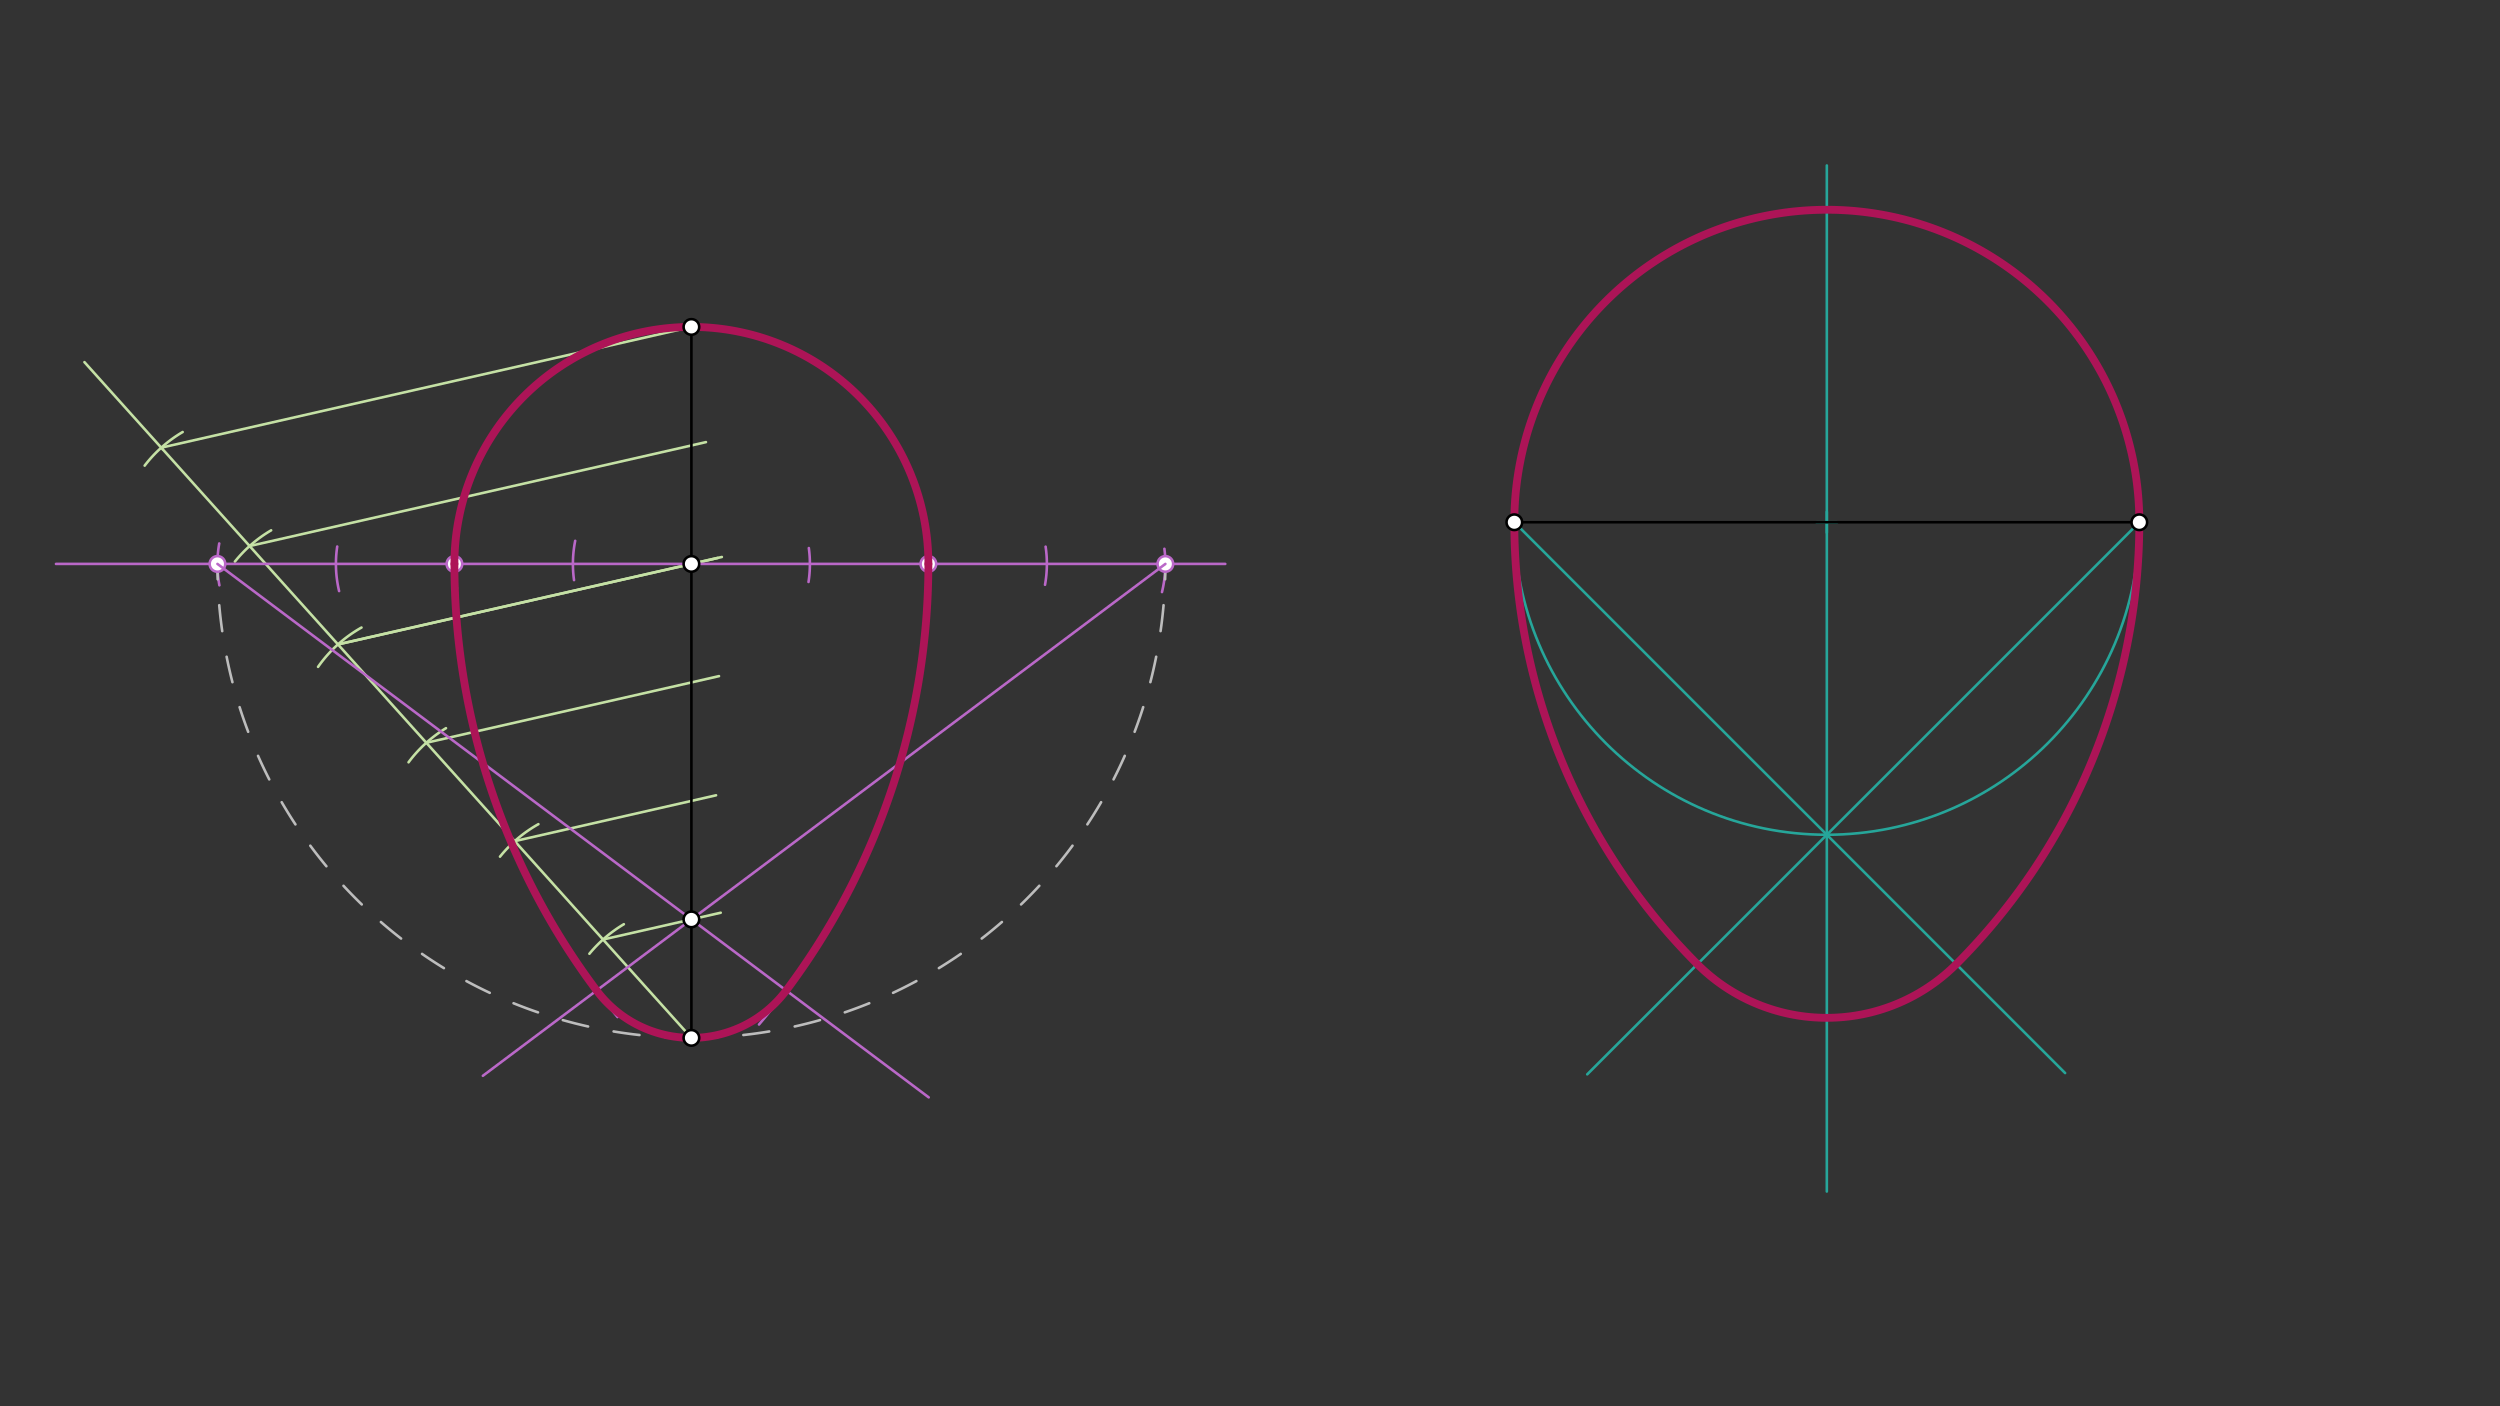 <svg xmlns="http://www.w3.org/2000/svg" class="svg--1it" height="100%" preserveAspectRatio="xMidYMid meet" viewBox="0 0 960 540" width="100%"><rect x="0" y="0" width="960" height="540" fill="#333333" stroke="none"/><defs><marker id="marker-arrow" markerHeight="16" markerUnits="userSpaceOnUse" markerWidth="24" orient="auto-start-reverse" refX="24" refY="4" viewBox="0 0 24 8"><path d="M 0 0 L 24 4 L 0 8 z" stroke="inherit"></path></marker></defs><g class="aux-layer--1FB"><g class="element--2qn"><line stroke="#C5E1A5" stroke-dasharray="none" stroke-linecap="round" stroke-width="1" x1="265.5" x2="62.5" y1="398.547" y2="172.547"></line></g><g class="element--2qn"><line stroke="#C5E1A5" stroke-dasharray="none" stroke-linecap="round" stroke-width="1" x1="62.5" x2="32.428" y1="172.547" y2="139.067"></line></g><g class="element--2qn"><path d="M 226.334 366.235 A 50.774 50.774 0 0 1 239.551 354.905" fill="none" stroke="#C5E1A5" stroke-dasharray="none" stroke-linecap="round" stroke-width="1"></path></g><g class="element--2qn"><path d="M 206.738 316.487 A 50.774 50.774 0 0 0 192.005 328.953" fill="none" stroke="#C5E1A5" stroke-dasharray="none" stroke-linecap="round" stroke-width="1"></path></g><g class="element--2qn"><path d="M 171.246 279.627 A 50.774 50.774 0 0 0 156.888 292.716" fill="none" stroke="#C5E1A5" stroke-dasharray="none" stroke-linecap="round" stroke-width="1"></path></g><g class="element--2qn"><path d="M 138.805 240.983 A 50.774 50.774 0 0 0 122.141 256.076" fill="none" stroke="#C5E1A5" stroke-dasharray="none" stroke-linecap="round" stroke-width="1"></path></g><g class="element--2qn"><path d="M 104.113 203.647 A 50.774 50.774 0 0 0 90.205 215.649" fill="none" stroke="#C5E1A5" stroke-dasharray="none" stroke-linecap="round" stroke-width="1"></path></g><g class="element--2qn"><path d="M 70.134 165.904 A 50.774 50.774 0 0 0 55.556 178.794" fill="none" stroke="#C5E1A5" stroke-dasharray="none" stroke-linecap="round" stroke-width="1"></path></g><g class="element--2qn"><line stroke="#C5E1A5" stroke-dasharray="none" stroke-linecap="round" stroke-width="1" x1="61.926" x2="265.5" y1="171.907" y2="125.547"></line></g><g class="element--2qn"><line stroke="#C5E1A5" stroke-dasharray="none" stroke-linecap="round" stroke-width="1" x1="95.855" x2="271.086" y1="209.681" y2="169.775"></line></g><g class="element--2qn"><line stroke="#C5E1A5" stroke-dasharray="none" stroke-linecap="round" stroke-width="1" x1="129.784" x2="277.19" y1="247.454" y2="213.885"></line></g><g class="element--2qn"><line stroke="#C5E1A5" stroke-dasharray="none" stroke-linecap="round" stroke-width="1" x1="163.713" x2="276.094" y1="285.227" y2="259.634"></line></g><g class="element--2qn"><line stroke="#C5E1A5" stroke-dasharray="none" stroke-linecap="round" stroke-width="1" x1="197.642" x2="274.96" y1="323" y2="305.393"></line></g><g class="element--2qn"><line stroke="#C5E1A5" stroke-dasharray="none" stroke-linecap="round" stroke-width="1" x1="231.571" x2="276.753" y1="360.774" y2="350.484"></line></g><g class="element--2qn"><line stroke="#C5E1A5" stroke-dasharray="none" stroke-linecap="round" stroke-width="1" x1="129.784" x2="275.637" y1="247.454" y2="214.238"></line></g><g class="element--2qn"><line stroke="#BA68C8" stroke-dasharray="none" stroke-linecap="round" stroke-width="1" x1="21.5" x2="470.5" y1="216.547" y2="216.547"></line></g><g class="element--2qn"><path d="M 310.471 223.465 A 45.5 45.5 0 0 0 310.592 210.467" fill="none" stroke="#BA68C8" stroke-dasharray="none" stroke-linecap="round" stroke-width="1"></path></g><g class="element--2qn"><path d="M 220.425 222.753 A 45.5 45.5 0 0 1 220.871 207.689" fill="none" stroke="#BA68C8" stroke-dasharray="none" stroke-linecap="round" stroke-width="1"></path></g><g class="element--2qn"><path d="M 355.629 225.409 A 45.5 45.5 0 0 0 356.068 210.295" fill="none" stroke="#BA68C8" stroke-dasharray="none" stroke-linecap="round" stroke-width="1"></path></g><g class="element--2qn"><path d="M 401.291 224.545 A 45.5 45.5 0 0 0 401.516 209.927" fill="none" stroke="#BA68C8" stroke-dasharray="none" stroke-linecap="round" stroke-width="1"></path></g><g class="element--2qn"><path d="M 446.2 227.344 A 45.5 45.5 0 0 0 447.128 210.741" fill="none" stroke="#BA68C8" stroke-dasharray="none" stroke-linecap="round" stroke-width="1"></path></g><g class="element--2qn"><path d="M 175.453 225.813 A 45.5 45.5 0 0 1 175.247 208.335" fill="none" stroke="#BA68C8" stroke-dasharray="none" stroke-linecap="round" stroke-width="1"></path></g><g class="element--2qn"><path d="M 130.21 226.968 A 45.5 45.5 0 0 1 129.491 209.879" fill="none" stroke="#BA68C8" stroke-dasharray="none" stroke-linecap="round" stroke-width="1"></path></g><g class="element--2qn"><path d="M 84.245 224.746 A 45.5 45.5 0 0 1 84.183 208.696" fill="none" stroke="#BA68C8" stroke-dasharray="none" stroke-linecap="round" stroke-width="1"></path></g><g class="element--2qn"><path d="M 265.5 398.547 A 182 182 0 0 1 83.5 216.547" fill="none" stroke="#BDBDBD" stroke-dasharray="10" stroke-linecap="round" stroke-width="1"></path></g><g class="element--2qn"><path d="M 265.5 398.547 A 182 182 0 0 0 447.5 216.547" fill="none" stroke="#BDBDBD" stroke-dasharray="10" stroke-linecap="round" stroke-width="1"></path></g><g class="element--2qn"><path d="M 174.5 216.547 A 91 91 0 0 1 356.5 216.547" fill="none" stroke="#BDBDBD" stroke-dasharray="10" stroke-linecap="round" stroke-width="1"></path></g><g class="element--2qn"><g class="center--1s5"><line x1="697.5" y1="200.547" x2="705.5" y2="200.547" stroke="#26A69A" stroke-width="1" stroke-linecap="round"></line><line x1="701.5" y1="196.547" x2="701.5" y2="204.547" stroke="#26A69A" stroke-width="1" stroke-linecap="round"></line><circle class="hit--230" cx="701.5" cy="200.547" r="4" stroke="none" fill="transparent"></circle></g><circle cx="701.5" cy="200.547" fill="none" r="120" stroke="#26A69A" stroke-dasharray="none" stroke-width="1"></circle></g><g class="element--2qn"><line stroke="#26A69A" stroke-dasharray="none" stroke-linecap="round" stroke-width="1" x1="701.5" x2="701.5" y1="63.547" y2="457.547"></line></g><g class="element--2qn"><line stroke="#26A69A" stroke-dasharray="none" stroke-linecap="round" stroke-width="1" x1="821.5" x2="609.5" y1="200.547" y2="412.547"></line></g><g class="element--2qn"><line stroke="#26A69A" stroke-dasharray="none" stroke-linecap="round" stroke-width="1" x1="581.5" x2="793" y1="200.547" y2="412.047"></line></g><g class="element--2qn"><path d="M 581.5 200.547 A 240 240 0 0 0 656.358 374.697" fill="none" stroke="#26A69A" stroke-dasharray="none" stroke-linecap="round" stroke-width="1"></path></g><g class="element--2qn"><path d="M 821.5 200.547 A 240 240 0 0 1 745.286 375.972" fill="none" stroke="#26A69A" stroke-dasharray="none" stroke-linecap="round" stroke-width="1"></path></g><g class="element--2qn"><path d="M 751.206 370.253 A 70.294 70.294 0 0 1 651.794 370.253" fill="none" stroke="#26A69A" stroke-dasharray="none" stroke-linecap="round" stroke-width="1"></path></g><g class="element--2qn"><path d="M 581.5 200.547 A 120 120 0 0 1 821.5 200.547" fill="none" stroke="#AD1457" stroke-dasharray="none" stroke-linecap="round" stroke-width="3"></path></g><g class="element--2qn"><path d="M 821.5 200.547 A 240 240 0 0 1 751.206 370.253" fill="none" stroke="#AD1457" stroke-dasharray="none" stroke-linecap="round" stroke-width="3"></path></g><g class="element--2qn"><path d="M 751.206 370.253 A 70.294 70.294 0 0 1 651.794 370.253" fill="none" stroke="#AD1457" stroke-dasharray="none" stroke-linecap="round" stroke-width="3"></path></g><g class="element--2qn"><path d="M 581.5 200.547 A 240 240 0 0 0 651.794 370.252" fill="none" stroke="#AD1457" stroke-dasharray="none" stroke-linecap="round" stroke-width="3"></path></g><g class="element--2qn"><circle cx="83.5" cy="216.547" r="3" stroke="#BA68C8" stroke-width="1" fill="#ffffff"></circle>}</g><g class="element--2qn"><circle cx="447.5" cy="216.547" r="3" stroke="#BA68C8" stroke-width="1" fill="#ffffff"></circle>}</g><g class="element--2qn"><circle cx="174.5" cy="216.547" r="3" stroke="#BA68C8" stroke-width="1" fill="#ffffff"></circle>}</g><g class="element--2qn"><circle cx="356.5" cy="216.547" r="3" stroke="#BA68C8" stroke-width="1" fill="#ffffff"></circle>}</g></g><g class="main-layer--3Vd"><g class="element--2qn"><line stroke="#000000" stroke-dasharray="none" stroke-linecap="round" stroke-width="1" x1="265.5" x2="265.5" y1="125.547" y2="398.547"></line></g><g class="element--2qn"><line stroke="#000000" stroke-dasharray="none" stroke-linecap="round" stroke-width="1" x1="581.5" x2="821.5" y1="200.547" y2="200.547"></line></g><g class="element--2qn"><line stroke="#BA68C8" stroke-dasharray="none" stroke-linecap="round" stroke-width="1" x1="447.5" x2="185.42" y1="216.547" y2="413.107"></line></g><g class="element--2qn"><line stroke="#BA68C8" stroke-dasharray="none" stroke-linecap="round" stroke-width="1" x1="83.5" x2="356.62" y1="216.547" y2="421.387"></line></g><g class="element--2qn"><path d="M 237.125 390.533 A 273 273 0 0 1 174.5 216.547" fill="none" stroke="#BA68C8" stroke-dasharray="none" stroke-linecap="round" stroke-width="1"></path></g><g class="element--2qn"><path d="M 291.466 393.406 A 273 273 0 0 0 356.5 216.547" fill="none" stroke="#BA68C8" stroke-dasharray="none" stroke-linecap="round" stroke-width="1"></path></g><g class="element--2qn"><path d="M 174.5 216.547 A 91 91 0 0 1 356.5 216.547" fill="none" stroke="#AD1457" stroke-dasharray="none" stroke-linecap="round" stroke-width="3"></path></g><g class="element--2qn"><path d="M 174.5 216.547 A 273 273 0 0 0 229.1 380.347" fill="none" stroke="#AD1457" stroke-dasharray="none" stroke-linecap="round" stroke-width="3"></path></g><g class="element--2qn"><path d="M 356.5 216.547 A 273 273 0 0 1 301.9 380.347" fill="none" stroke="#AD1457" stroke-dasharray="none" stroke-linecap="round" stroke-width="3"></path></g><g class="element--2qn"><path d="M 301.9 380.347 A 45.5 45.5 0 0 1 229.1 380.347" fill="none" stroke="#AD1457" stroke-dasharray="none" stroke-linecap="round" stroke-width="3"></path></g><g class="element--2qn"><circle cx="265.5" cy="125.547" r="3" stroke="#000000" stroke-width="1" fill="#ffffff"></circle>}</g><g class="element--2qn"><circle cx="265.5" cy="398.547" r="3" stroke="#000000" stroke-width="1" fill="#ffffff"></circle>}</g><g class="element--2qn"><circle cx="581.5" cy="200.547" r="3" stroke="#000000" stroke-width="1" fill="#ffffff"></circle>}</g><g class="element--2qn"><circle cx="821.5" cy="200.547" r="3" stroke="#000000" stroke-width="1" fill="#ffffff"></circle>}</g><g class="element--2qn"><circle cx="265.5" cy="216.547" r="3" stroke="#000000" stroke-width="1" fill="#ffffff"></circle>}</g><g class="element--2qn"><circle cx="265.5" cy="353.047" r="3" stroke="#000000" stroke-width="1" fill="#ffffff"></circle>}</g></g><g class="snaps-layer--2PT"></g><g class="temp-layer--rAP"></g></svg>